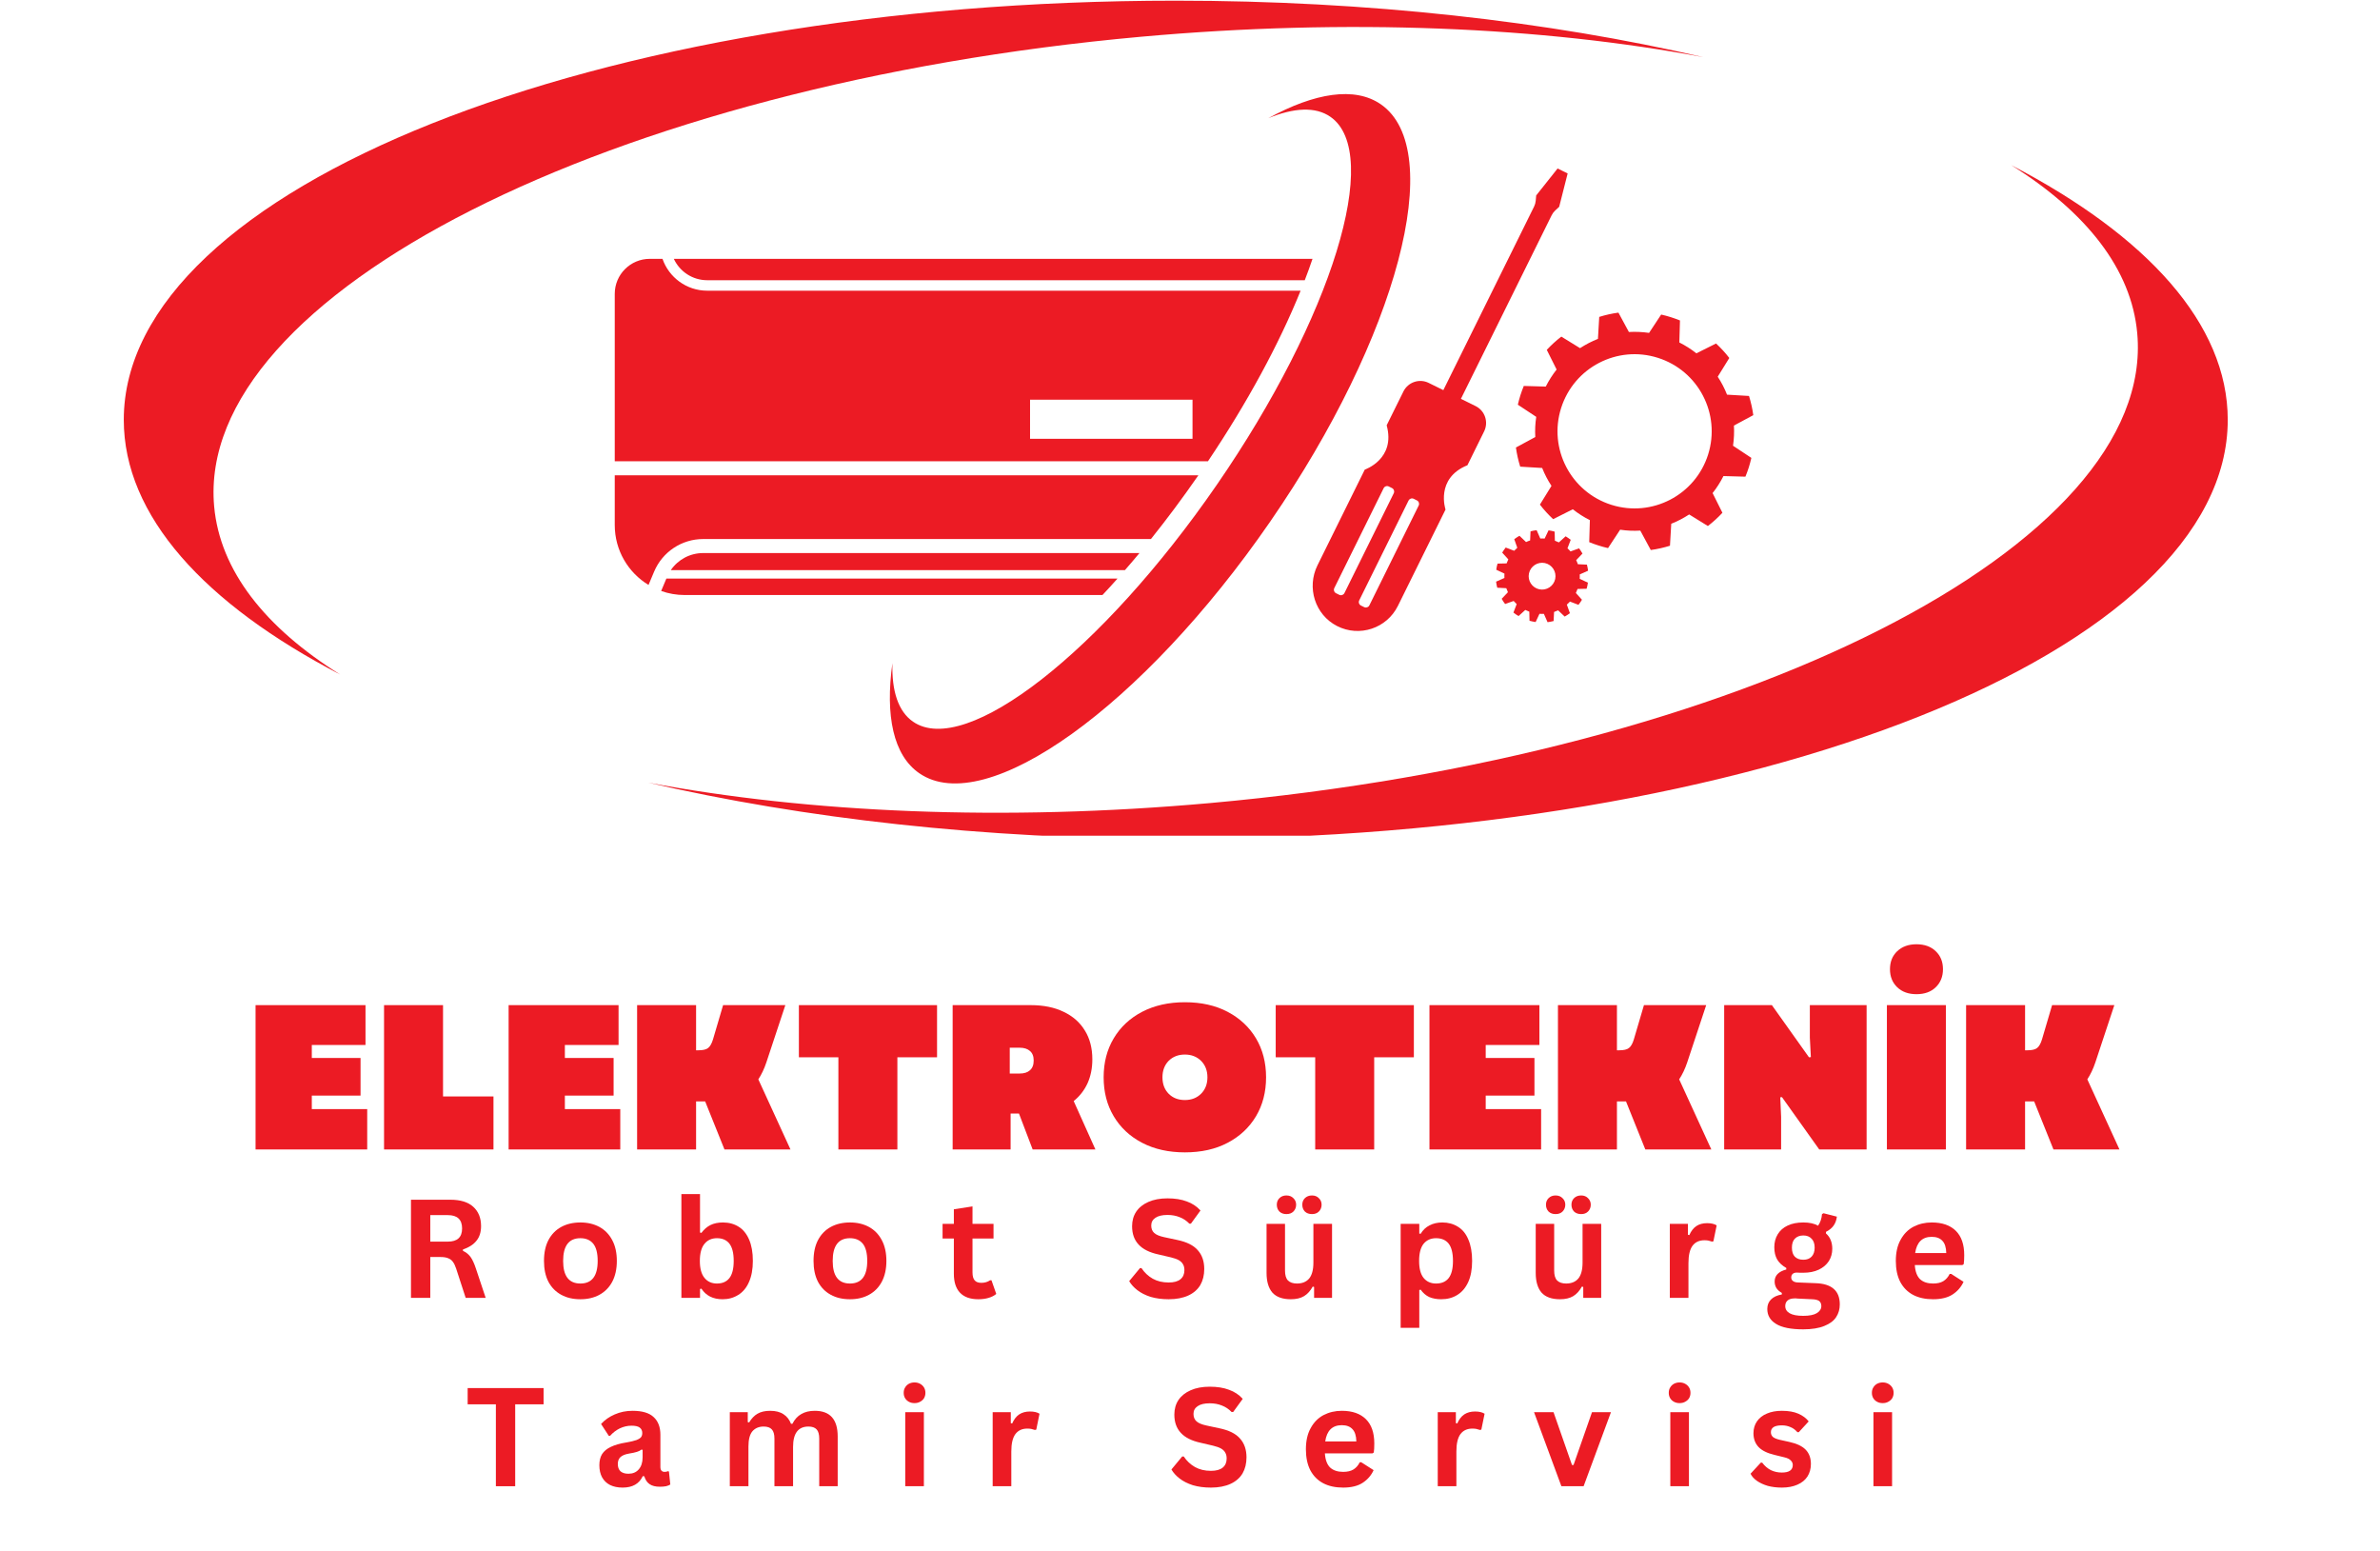<svg xmlns="http://www.w3.org/2000/svg" xmlns:xlink="http://www.w3.org/1999/xlink" width="290" zoomAndPan="magnify" viewBox="0 0 217.5 141.75" height="189" preserveAspectRatio="xMidYMid meet" version="1.0"><defs><g/><clipPath id="6f2624909f"><path d="M 11.312 0.039 L 156 0.039 L 156 62 L 11.312 62 Z M 11.312 0.039 " clip-rule="nonzero"/></clipPath><clipPath id="b5ff97b7c5"><path d="M 59 15 L 203.621 15 L 203.621 76.363 L 59 76.363 Z M 59 15 " clip-rule="nonzero"/></clipPath><clipPath id="9e28b13c53"><path d="M 138 28 L 160.184 28 L 160.184 51 L 138 51 Z M 138 28 " clip-rule="nonzero"/></clipPath><clipPath id="45798b2aad"><path d="M 56.172 23 L 120 23 L 120 55 L 56.172 55 Z M 56.172 23 " clip-rule="nonzero"/></clipPath></defs><g clip-path="url(#6f2624909f)"><path fill="#ec1b24" d="M 19.57 46.266 C 17.836 26.934 55.766 7.73 104.301 3.355 C 123.223 1.656 140.961 2.457 155.664 5.223 C 141.492 1.945 125.02 0.062 107.449 0.062 C 54.367 0.062 11.312 17.215 11.312 38.363 C 11.312 47.121 18.691 55.191 31.094 61.637 C 24.242 57.355 20.102 52.148 19.57 46.266 Z M 19.57 46.266 " fill-opacity="1" fill-rule="nonzero"/></g><g clip-path="url(#b5ff97b7c5)"><path fill="#ec1b24" d="M 183.801 15.09 C 190.652 19.379 194.793 24.586 195.316 30.461 C 197.059 49.801 159.129 69.016 110.594 73.379 C 91.672 75.078 73.934 74.27 59.23 71.512 C 73.383 74.789 89.898 76.672 107.449 76.672 C 160.531 76.672 203.586 59.52 203.586 38.363 C 203.586 29.609 196.203 21.543 183.801 15.09 Z M 183.801 15.09 " fill-opacity="1" fill-rule="nonzero"/></g><path fill="#ec1b24" d="M 139.727 52.398 C 139.867 51.734 140.516 51.312 141.18 51.449 C 141.84 51.59 142.266 52.238 142.125 52.902 C 141.984 53.562 141.336 53.988 140.672 53.848 C 140.012 53.707 139.586 53.059 139.727 52.398 Z M 139.777 56.723 C 139.867 56.746 139.961 56.77 140.055 56.789 C 140.148 56.809 140.242 56.824 140.336 56.84 L 140.688 56.086 C 140.824 56.098 140.957 56.098 141.09 56.09 L 141.426 56.852 C 141.613 56.828 141.801 56.793 141.98 56.746 L 142.02 55.918 C 142.148 55.875 142.27 55.824 142.391 55.77 L 142.992 56.34 C 143.16 56.246 143.316 56.145 143.469 56.031 L 143.188 55.246 C 143.289 55.16 143.383 55.066 143.473 54.969 L 144.25 55.266 C 144.367 55.121 144.473 54.965 144.57 54.801 L 144.012 54.184 C 144.07 54.066 144.121 53.945 144.168 53.816 L 144.996 53.797 C 145.023 53.707 145.047 53.613 145.066 53.52 C 145.086 53.426 145.102 53.332 145.113 53.242 L 144.363 52.887 C 144.371 52.75 144.375 52.617 144.367 52.488 L 145.129 52.148 C 145.105 51.961 145.07 51.773 145.023 51.594 L 144.195 51.555 C 144.152 51.426 144.102 51.305 144.043 51.184 L 144.617 50.582 C 144.523 50.414 144.418 50.258 144.305 50.105 L 143.523 50.387 C 143.438 50.285 143.344 50.191 143.246 50.102 L 143.543 49.324 C 143.395 49.211 143.238 49.102 143.078 49.004 L 142.461 49.562 C 142.344 49.504 142.223 49.453 142.094 49.406 L 142.074 48.578 C 141.98 48.551 141.891 48.527 141.797 48.508 C 141.703 48.488 141.609 48.473 141.516 48.461 L 141.16 49.211 C 141.027 49.203 140.895 49.199 140.762 49.207 L 140.426 48.445 C 140.238 48.469 140.051 48.504 139.871 48.551 L 139.832 49.383 C 139.703 49.422 139.582 49.473 139.461 49.531 L 138.859 48.957 C 138.691 49.051 138.535 49.156 138.383 49.27 L 138.66 50.051 C 138.562 50.137 138.465 50.23 138.375 50.328 L 137.602 50.031 C 137.484 50.18 137.379 50.332 137.281 50.496 L 137.84 51.113 C 137.781 51.23 137.73 51.352 137.684 51.48 L 136.855 51.5 C 136.828 51.594 136.805 51.684 136.785 51.777 C 136.766 51.871 136.75 51.965 136.738 52.059 L 137.488 52.414 C 137.477 52.547 137.477 52.68 137.484 52.812 L 136.723 53.148 C 136.746 53.336 136.781 53.523 136.828 53.703 L 137.656 53.746 C 137.699 53.871 137.75 53.996 137.805 54.113 L 137.234 54.715 C 137.328 54.883 137.43 55.043 137.547 55.191 L 138.328 54.914 C 138.414 55.012 138.508 55.109 138.605 55.199 L 138.309 55.973 C 138.453 56.09 138.609 56.195 138.773 56.293 L 139.391 55.734 C 139.508 55.793 139.629 55.844 139.758 55.891 L 139.777 56.723 " fill-opacity="1" fill-rule="nonzero"/><g clip-path="url(#9e28b13c53)"><path fill="#ec1b24" d="M 142.664 37.289 C 143.836 33.578 147.793 31.52 151.504 32.695 C 155.215 33.867 157.27 37.824 156.098 41.535 C 154.926 45.242 150.969 47.301 147.258 46.129 C 143.547 44.957 141.492 40.996 142.664 37.289 Z M 145.234 49.539 C 145.512 49.652 145.793 49.754 146.082 49.844 C 146.371 49.938 146.66 50.016 146.953 50.082 L 148.059 48.402 C 148.68 48.496 149.297 48.52 149.902 48.484 L 150.859 50.258 C 151.457 50.176 152.043 50.043 152.613 49.867 L 152.73 47.859 C 153.305 47.633 153.852 47.344 154.367 47.008 L 156.078 48.066 C 156.551 47.699 156.996 47.297 157.406 46.855 L 156.508 45.055 C 156.887 44.578 157.219 44.059 157.5 43.5 L 159.508 43.555 C 159.621 43.281 159.723 43 159.816 42.711 C 159.906 42.422 159.984 42.129 160.051 41.84 L 158.375 40.73 C 158.465 40.113 158.492 39.496 158.457 38.887 L 160.227 37.934 C 160.145 37.336 160.012 36.75 159.836 36.18 L 157.828 36.062 C 157.602 35.488 157.316 34.938 156.977 34.422 L 158.035 32.711 C 157.672 32.238 157.266 31.797 156.824 31.387 L 155.027 32.285 C 154.547 31.906 154.027 31.574 153.469 31.293 L 153.527 29.281 C 153.25 29.172 152.969 29.066 152.68 28.977 C 152.391 28.887 152.102 28.809 151.809 28.742 L 150.703 30.418 C 150.082 30.328 149.465 30.301 148.859 30.336 L 147.902 28.566 C 147.305 28.648 146.719 28.777 146.148 28.957 L 146.031 30.965 C 145.457 31.191 144.91 31.477 144.395 31.812 L 142.684 30.758 C 142.211 31.121 141.766 31.527 141.355 31.969 L 142.254 33.766 C 141.879 34.242 141.543 34.766 141.262 35.324 L 139.254 35.266 C 139.141 35.543 139.039 35.824 138.945 36.113 C 138.855 36.402 138.777 36.691 138.711 36.98 L 140.391 38.09 C 140.297 38.707 140.27 39.324 140.305 39.934 L 138.535 40.891 C 138.617 41.484 138.75 42.07 138.926 42.641 L 140.934 42.762 C 141.16 43.332 141.445 43.883 141.785 44.398 L 140.727 46.109 C 141.09 46.582 141.496 47.027 141.938 47.438 L 143.734 46.535 C 144.215 46.914 144.734 47.25 145.293 47.527 L 145.234 49.539 " fill-opacity="1" fill-rule="nonzero"/></g><path fill="#ec1b24" d="M 125.141 55.316 C 125.055 55.492 124.844 55.562 124.668 55.477 L 124.375 55.332 C 124.199 55.246 124.129 55.035 124.215 54.859 L 128.723 45.738 C 128.809 45.566 129.02 45.492 129.195 45.578 L 129.488 45.727 C 129.664 45.812 129.734 46.023 129.648 46.195 Z M 122.863 54.191 C 122.777 54.367 122.566 54.438 122.391 54.352 L 122.098 54.207 C 121.922 54.121 121.852 53.91 121.938 53.734 L 126.445 44.613 C 126.531 44.438 126.742 44.367 126.918 44.453 L 127.211 44.598 C 127.387 44.688 127.457 44.898 127.371 45.07 Z M 135.629 39.418 C 136.051 38.562 135.703 37.527 134.848 37.105 L 133.508 36.445 L 141.805 19.66 C 141.887 19.496 141.996 19.352 142.129 19.23 L 142.488 18.898 L 143.262 15.848 L 142.801 15.621 L 142.344 15.395 L 140.387 17.859 L 140.344 18.348 C 140.328 18.527 140.277 18.703 140.199 18.867 L 131.902 35.648 L 130.562 34.988 C 129.711 34.566 128.676 34.918 128.254 35.77 L 126.723 38.863 C 127.57 41.949 124.723 42.91 124.723 42.91 L 120.398 51.66 C 119.395 53.691 120.176 56.176 122.188 57.203 C 124.234 58.25 126.734 57.418 127.75 55.363 L 132.102 46.559 C 132.102 46.559 131.137 43.711 134.102 42.512 L 135.629 39.418 " fill-opacity="1" fill-rule="nonzero"/><g clip-path="url(#45798b2aad)"><path fill="#ec1b24" d="M 60.422 54 C 61.098 54.242 61.82 54.371 62.578 54.371 L 100.75 54.371 C 101.207 53.887 101.664 53.387 102.125 52.867 L 60.898 52.867 Z M 61.301 52.098 L 102.801 52.098 C 103.242 51.594 103.688 51.07 104.133 50.535 L 64.266 50.535 C 63.059 50.535 61.961 51.129 61.301 52.098 Z M 64.629 25.605 L 119.238 25.605 C 119.492 24.945 119.73 24.293 119.945 23.652 L 61.578 23.652 C 62.113 24.805 63.277 25.605 64.629 25.605 Z M 56.18 47.973 C 56.18 50.293 57.414 52.328 59.266 53.449 L 59.777 52.234 C 60.539 50.426 62.301 49.254 64.266 49.254 L 105.18 49.254 C 106.617 47.461 108.07 45.516 109.516 43.43 L 56.18 43.43 Z M 108.98 40.094 L 94.133 40.094 L 94.133 36.523 L 108.98 36.523 Z M 64.629 26.562 C 62.738 26.562 61.129 25.344 60.543 23.652 L 59.379 23.652 C 57.613 23.652 56.18 25.086 56.18 26.852 L 56.18 42.148 L 110.391 42.148 C 113.969 36.82 116.887 31.445 118.859 26.562 L 64.629 26.562 " fill-opacity="1" fill-rule="nonzero"/></g><path fill="#ec1b24" d="M 115.902 10.801 C 118.258 9.832 120.219 9.73 121.574 10.668 C 126.375 13.977 121.73 29.039 111.199 44.301 C 100.672 59.566 88.242 69.258 83.441 65.945 C 82.086 65.012 81.484 63.141 81.555 60.594 C 80.887 65.402 81.637 69.02 84.012 70.656 C 90.078 74.84 104.434 64.547 116.078 47.664 C 127.723 30.785 132.246 13.711 126.184 9.527 C 123.809 7.891 120.16 8.473 115.902 10.801 " fill-opacity="1" fill-rule="nonzero"/><g fill="#ec1b24" fill-opacity="1"><g transform="translate(22.433, 105.032)"><g><path d="M 0.922 0 L 0.922 -13.188 L 10.969 -13.188 L 10.969 -9.547 L 6.062 -9.547 L 6.062 -8.359 L 10.516 -8.359 L 10.516 -4.922 L 6.062 -4.922 L 6.062 -3.688 L 11.125 -3.688 L 11.125 0 Z M 0.922 0 "/></g></g></g><g fill="#ec1b24" fill-opacity="1"><g transform="translate(34.175, 105.032)"><g><path d="M 0.922 0 L 0.922 -13.188 L 6.312 -13.188 L 6.312 -4.844 L 10.922 -4.844 L 10.922 0 Z M 0.922 0 "/></g></g></g><g fill="#ec1b24" fill-opacity="1"><g transform="translate(45.559, 105.032)"><g><path d="M 0.922 0 L 0.922 -13.188 L 10.969 -13.188 L 10.969 -9.547 L 6.062 -9.547 L 6.062 -8.359 L 10.516 -8.359 L 10.516 -4.922 L 6.062 -4.922 L 6.062 -3.688 L 11.125 -3.688 L 11.125 0 Z M 0.922 0 "/></g></g></g><g fill="#ec1b24" fill-opacity="1"><g transform="translate(57.301, 105.032)"><g><path d="M 0.922 0 L 0.922 -13.188 L 6.312 -13.188 L 6.312 -9.062 L 6.531 -9.062 C 6.938 -9.062 7.227 -9.129 7.406 -9.266 C 7.594 -9.41 7.742 -9.676 7.859 -10.062 L 8.781 -13.188 L 14.469 -13.188 L 12.734 -7.953 C 12.535 -7.359 12.289 -6.844 12 -6.406 L 14.938 0 L 8.906 0 L 7.141 -4.391 L 6.312 -4.391 L 6.312 0 Z M 0.922 0 "/></g></g></g><g fill="#ec1b24" fill-opacity="1"><g transform="translate(72.492, 105.032)"><g><path d="M 4.125 0 L 4.125 -8.422 L 0.516 -8.422 L 0.516 -13.188 L 13.141 -13.188 L 13.141 -8.422 L 9.516 -8.422 L 9.516 0 Z M 4.125 0 "/></g></g></g><g fill="#ec1b24" fill-opacity="1"><g transform="translate(86.137, 105.032)"><g><path d="M 0.922 0 L 0.922 -13.188 L 8.062 -13.188 C 9.227 -13.188 10.227 -12.984 11.062 -12.578 C 11.906 -12.18 12.551 -11.613 13 -10.875 C 13.457 -10.145 13.688 -9.266 13.688 -8.234 C 13.688 -7.422 13.539 -6.691 13.25 -6.047 C 12.957 -5.41 12.535 -4.867 11.984 -4.422 L 13.969 0 L 8.234 0 L 6.984 -3.281 L 6.219 -3.281 L 6.219 0 Z M 6.141 -6.938 L 7.047 -6.938 C 7.453 -6.938 7.766 -7.035 7.984 -7.234 C 8.211 -7.43 8.328 -7.727 8.328 -8.125 C 8.328 -8.52 8.211 -8.812 7.984 -9 C 7.766 -9.195 7.453 -9.297 7.047 -9.297 L 6.141 -9.297 Z M 6.141 -6.938 "/></g></g></g><g fill="#ec1b24" fill-opacity="1"><g transform="translate(100.499, 105.032)"><g><path d="M 7.781 0.266 C 6.301 0.266 5 -0.023 3.875 -0.609 C 2.758 -1.191 1.895 -2 1.281 -3.031 C 0.664 -4.062 0.359 -5.25 0.359 -6.594 C 0.359 -7.938 0.664 -9.125 1.281 -10.156 C 1.895 -11.188 2.758 -11.992 3.875 -12.578 C 5 -13.16 6.301 -13.453 7.781 -13.453 C 9.281 -13.453 10.582 -13.16 11.688 -12.578 C 12.801 -11.992 13.664 -11.188 14.281 -10.156 C 14.895 -9.125 15.203 -7.938 15.203 -6.594 C 15.203 -5.25 14.895 -4.062 14.281 -3.031 C 13.664 -2 12.801 -1.191 11.688 -0.609 C 10.582 -0.023 9.281 0.266 7.781 0.266 Z M 5.734 -6.594 C 5.734 -5.977 5.922 -5.477 6.297 -5.094 C 6.68 -4.707 7.176 -4.516 7.781 -4.516 C 8.383 -4.516 8.879 -4.707 9.266 -5.094 C 9.648 -5.477 9.844 -5.977 9.844 -6.594 C 9.844 -7.207 9.648 -7.707 9.266 -8.094 C 8.879 -8.477 8.383 -8.672 7.781 -8.672 C 7.176 -8.672 6.68 -8.477 6.297 -8.094 C 5.922 -7.707 5.734 -7.207 5.734 -6.594 Z M 5.734 -6.594 "/></g></g></g><g fill="#ec1b24" fill-opacity="1"><g transform="translate(116.067, 105.032)"><g><path d="M 4.125 0 L 4.125 -8.422 L 0.516 -8.422 L 0.516 -13.188 L 13.141 -13.188 L 13.141 -8.422 L 9.516 -8.422 L 9.516 0 Z M 4.125 0 "/></g></g></g><g fill="#ec1b24" fill-opacity="1"><g transform="translate(129.712, 105.032)"><g><path d="M 0.922 0 L 0.922 -13.188 L 10.969 -13.188 L 10.969 -9.547 L 6.062 -9.547 L 6.062 -8.359 L 10.516 -8.359 L 10.516 -4.922 L 6.062 -4.922 L 6.062 -3.688 L 11.125 -3.688 L 11.125 0 Z M 0.922 0 "/></g></g></g><g fill="#ec1b24" fill-opacity="1"><g transform="translate(141.454, 105.032)"><g><path d="M 0.922 0 L 0.922 -13.188 L 6.312 -13.188 L 6.312 -9.062 L 6.531 -9.062 C 6.938 -9.062 7.227 -9.129 7.406 -9.266 C 7.594 -9.41 7.742 -9.676 7.859 -10.062 L 8.781 -13.188 L 14.469 -13.188 L 12.734 -7.953 C 12.535 -7.359 12.289 -6.844 12 -6.406 L 14.938 0 L 8.906 0 L 7.141 -4.391 L 6.312 -4.391 L 6.312 0 Z M 0.922 0 "/></g></g></g><g fill="#ec1b24" fill-opacity="1"><g transform="translate(156.645, 105.032)"><g><path d="M 0.922 0 L 0.922 -13.188 L 5.281 -13.188 L 8.672 -8.422 L 8.844 -8.438 L 8.75 -10.219 L 8.75 -13.188 L 13.938 -13.188 L 13.938 0 L 9.609 0 L 6.203 -4.781 L 6.047 -4.766 L 6.125 -2.984 L 6.125 0 Z M 0.922 0 "/></g></g></g><g fill="#ec1b24" fill-opacity="1"><g transform="translate(171.515, 105.032)"><g><path d="M 0.922 0 L 0.922 -13.188 L 6.312 -13.188 L 6.312 0 Z M 1.203 -16.469 C 1.203 -17.145 1.422 -17.691 1.859 -18.109 C 2.305 -18.535 2.895 -18.75 3.625 -18.75 C 4.363 -18.75 4.953 -18.535 5.391 -18.109 C 5.828 -17.691 6.047 -17.145 6.047 -16.469 C 6.047 -15.801 5.828 -15.254 5.391 -14.828 C 4.953 -14.398 4.363 -14.188 3.625 -14.188 C 2.895 -14.188 2.305 -14.398 1.859 -14.828 C 1.422 -15.254 1.203 -15.801 1.203 -16.469 Z M 1.203 -16.469 "/></g></g></g><g fill="#ec1b24" fill-opacity="1"><g transform="translate(178.753, 105.032)"><g><path d="M 0.922 0 L 0.922 -13.188 L 6.312 -13.188 L 6.312 -9.062 L 6.531 -9.062 C 6.938 -9.062 7.227 -9.129 7.406 -9.266 C 7.594 -9.41 7.742 -9.676 7.859 -10.062 L 8.781 -13.188 L 14.469 -13.188 L 12.734 -7.953 C 12.535 -7.359 12.289 -6.844 12 -6.406 L 14.938 0 L 8.906 0 L 7.141 -4.391 L 6.312 -4.391 L 6.312 0 Z M 0.922 0 "/></g></g></g><g fill="#ec1b24" fill-opacity="1"><g transform="translate(36.385, 118.594)"><g><path d="M 1.172 0 L 1.172 -8.969 L 4.766 -8.969 C 5.691 -8.969 6.391 -8.754 6.859 -8.328 C 7.336 -7.898 7.578 -7.312 7.578 -6.562 C 7.578 -6.008 7.438 -5.562 7.156 -5.219 C 6.883 -4.875 6.473 -4.609 5.922 -4.422 L 5.922 -4.297 C 6.203 -4.172 6.43 -3.988 6.609 -3.75 C 6.785 -3.508 6.953 -3.148 7.109 -2.672 L 8 0 L 6.172 0 L 5.297 -2.688 C 5.211 -2.945 5.113 -3.148 5 -3.297 C 4.883 -3.453 4.738 -3.562 4.562 -3.625 C 4.395 -3.695 4.172 -3.734 3.891 -3.734 L 2.938 -3.734 L 2.938 0 Z M 4.547 -5.141 C 5.41 -5.141 5.844 -5.539 5.844 -6.344 C 5.844 -7.156 5.41 -7.562 4.547 -7.562 L 2.938 -7.562 L 2.938 -5.141 Z M 4.547 -5.141 "/></g></g></g><g fill="#ec1b24" fill-opacity="1"><g transform="translate(49.104, 118.594)"><g><path d="M 3.938 0.125 C 3.27 0.125 2.688 -0.008 2.188 -0.281 C 1.688 -0.551 1.297 -0.945 1.016 -1.469 C 0.742 -2 0.609 -2.633 0.609 -3.375 C 0.609 -4.125 0.742 -4.758 1.016 -5.281 C 1.297 -5.812 1.688 -6.211 2.188 -6.484 C 2.688 -6.754 3.27 -6.891 3.938 -6.891 C 4.594 -6.891 5.172 -6.754 5.672 -6.484 C 6.172 -6.211 6.562 -5.812 6.844 -5.281 C 7.125 -4.758 7.266 -4.125 7.266 -3.375 C 7.266 -2.633 7.125 -2 6.844 -1.469 C 6.562 -0.945 6.172 -0.551 5.672 -0.281 C 5.172 -0.008 4.594 0.125 3.938 0.125 Z M 3.938 -1.312 C 4.988 -1.312 5.516 -2 5.516 -3.375 C 5.516 -4.094 5.379 -4.617 5.109 -4.953 C 4.836 -5.285 4.445 -5.453 3.938 -5.453 C 2.883 -5.453 2.359 -4.758 2.359 -3.375 C 2.359 -2 2.883 -1.312 3.938 -1.312 Z M 3.938 -1.312 "/></g></g></g><g fill="#ec1b24" fill-opacity="1"><g transform="translate(61.301, 118.594)"><g><path d="M 4.734 0.125 C 3.867 0.125 3.223 -0.195 2.797 -0.844 L 2.672 -0.812 L 2.672 0 L 0.969 0 L 0.969 -9.484 L 2.672 -9.484 L 2.672 -5.969 L 2.797 -5.938 C 3.035 -6.258 3.312 -6.5 3.625 -6.656 C 3.945 -6.812 4.328 -6.891 4.766 -6.891 C 5.316 -6.891 5.797 -6.758 6.203 -6.5 C 6.609 -6.25 6.926 -5.859 7.156 -5.328 C 7.383 -4.805 7.5 -4.156 7.5 -3.375 C 7.5 -2.613 7.379 -1.969 7.141 -1.438 C 6.91 -0.914 6.582 -0.523 6.156 -0.266 C 5.738 -0.004 5.266 0.125 4.734 0.125 Z M 4.219 -1.312 C 4.719 -1.312 5.098 -1.477 5.359 -1.812 C 5.617 -2.145 5.75 -2.664 5.75 -3.375 C 5.75 -4.094 5.617 -4.617 5.359 -4.953 C 5.098 -5.285 4.719 -5.453 4.219 -5.453 C 3.738 -5.453 3.359 -5.281 3.078 -4.938 C 2.797 -4.594 2.656 -4.07 2.656 -3.375 C 2.656 -2.688 2.797 -2.172 3.078 -1.828 C 3.359 -1.484 3.738 -1.312 4.219 -1.312 Z M 4.219 -1.312 "/></g></g></g><g fill="#ec1b24" fill-opacity="1"><g transform="translate(73.738, 118.594)"><g><path d="M 3.938 0.125 C 3.27 0.125 2.688 -0.008 2.188 -0.281 C 1.688 -0.551 1.297 -0.945 1.016 -1.469 C 0.742 -2 0.609 -2.633 0.609 -3.375 C 0.609 -4.125 0.742 -4.758 1.016 -5.281 C 1.297 -5.812 1.688 -6.211 2.188 -6.484 C 2.688 -6.754 3.27 -6.891 3.938 -6.891 C 4.594 -6.891 5.172 -6.754 5.672 -6.484 C 6.172 -6.211 6.562 -5.812 6.844 -5.281 C 7.125 -4.758 7.266 -4.125 7.266 -3.375 C 7.266 -2.633 7.125 -2 6.844 -1.469 C 6.562 -0.945 6.172 -0.551 5.672 -0.281 C 5.172 -0.008 4.594 0.125 3.938 0.125 Z M 3.938 -1.312 C 4.988 -1.312 5.516 -2 5.516 -3.375 C 5.516 -4.094 5.379 -4.617 5.109 -4.953 C 4.836 -5.285 4.445 -5.453 3.938 -5.453 C 2.883 -5.453 2.359 -4.758 2.359 -3.375 C 2.359 -2 2.883 -1.312 3.938 -1.312 Z M 3.938 -1.312 "/></g></g></g><g fill="#ec1b24" fill-opacity="1"><g transform="translate(85.936, 118.594)"><g><path d="M 4.672 -1.609 L 5.109 -0.359 C 4.922 -0.203 4.688 -0.082 4.406 0 C 4.133 0.082 3.82 0.125 3.469 0.125 C 2.738 0.125 2.18 -0.07 1.797 -0.469 C 1.422 -0.863 1.234 -1.441 1.234 -2.203 L 1.234 -5.422 L 0.203 -5.422 L 0.203 -6.766 L 1.234 -6.766 L 1.234 -8.094 L 2.938 -8.359 L 2.938 -6.766 L 4.859 -6.766 L 4.859 -5.422 L 2.938 -5.422 L 2.938 -2.328 C 2.938 -1.992 3.004 -1.75 3.141 -1.594 C 3.273 -1.445 3.477 -1.375 3.75 -1.375 C 4.051 -1.375 4.316 -1.453 4.547 -1.609 Z M 4.672 -1.609 "/></g></g></g><g fill="#ec1b24" fill-opacity="1"><g transform="translate(95.53, 118.594)"><g/></g></g><g fill="#ec1b24" fill-opacity="1"><g transform="translate(102.833, 118.594)"><g><path d="M 3.969 0.125 C 3.352 0.125 2.801 0.051 2.312 -0.094 C 1.832 -0.25 1.43 -0.453 1.109 -0.703 C 0.785 -0.953 0.535 -1.227 0.359 -1.531 L 1.344 -2.719 L 1.484 -2.719 C 1.754 -2.312 2.098 -1.988 2.516 -1.75 C 2.93 -1.52 3.414 -1.406 3.969 -1.406 C 4.445 -1.406 4.805 -1.504 5.047 -1.703 C 5.285 -1.898 5.406 -2.176 5.406 -2.531 C 5.406 -2.75 5.363 -2.926 5.281 -3.062 C 5.207 -3.207 5.082 -3.332 4.906 -3.438 C 4.727 -3.539 4.484 -3.629 4.172 -3.703 L 3.031 -3.969 C 2.219 -4.145 1.613 -4.445 1.219 -4.875 C 0.82 -5.301 0.625 -5.859 0.625 -6.547 C 0.625 -7.055 0.75 -7.5 1 -7.875 C 1.258 -8.258 1.629 -8.555 2.109 -8.766 C 2.598 -8.984 3.18 -9.094 3.859 -9.094 C 4.547 -9.094 5.133 -9 5.625 -8.812 C 6.125 -8.633 6.539 -8.359 6.875 -7.984 L 6 -6.781 L 5.859 -6.781 C 5.598 -7.051 5.301 -7.25 4.969 -7.375 C 4.645 -7.508 4.273 -7.578 3.859 -7.578 C 3.367 -7.578 3 -7.488 2.75 -7.312 C 2.5 -7.145 2.375 -6.91 2.375 -6.609 C 2.375 -6.328 2.461 -6.102 2.641 -5.938 C 2.816 -5.77 3.125 -5.641 3.562 -5.547 L 4.734 -5.297 C 5.609 -5.117 6.238 -4.805 6.625 -4.359 C 7.02 -3.922 7.219 -3.348 7.219 -2.641 C 7.219 -2.078 7.098 -1.586 6.859 -1.172 C 6.617 -0.766 6.254 -0.445 5.766 -0.219 C 5.273 0.008 4.676 0.125 3.969 0.125 Z M 3.969 0.125 "/></g></g></g><g fill="#ec1b24" fill-opacity="1"><g transform="translate(114.871, 118.594)"><g><path d="M 3.094 0.125 C 2.332 0.125 1.77 -0.078 1.406 -0.484 C 1.051 -0.898 0.875 -1.5 0.875 -2.281 L 0.875 -6.766 L 2.562 -6.766 L 2.562 -2.5 C 2.562 -2.082 2.648 -1.781 2.828 -1.594 C 3.016 -1.406 3.289 -1.312 3.656 -1.312 C 4.133 -1.312 4.504 -1.461 4.766 -1.766 C 5.023 -2.078 5.156 -2.562 5.156 -3.219 L 5.156 -6.766 L 6.859 -6.766 L 6.859 0 L 5.219 0 L 5.219 -1 L 5.094 -1.031 C 4.875 -0.633 4.609 -0.344 4.297 -0.156 C 3.984 0.031 3.582 0.125 3.094 0.125 Z M 2.688 -7.656 C 2.426 -7.656 2.211 -7.734 2.047 -7.891 C 1.891 -8.055 1.812 -8.266 1.812 -8.516 C 1.812 -8.754 1.891 -8.953 2.047 -9.109 C 2.211 -9.273 2.426 -9.359 2.688 -9.359 C 2.957 -9.359 3.172 -9.273 3.328 -9.109 C 3.492 -8.953 3.578 -8.754 3.578 -8.516 C 3.578 -8.266 3.492 -8.055 3.328 -7.891 C 3.172 -7.734 2.957 -7.656 2.688 -7.656 Z M 5.031 -7.656 C 4.758 -7.656 4.539 -7.734 4.375 -7.891 C 4.219 -8.055 4.141 -8.266 4.141 -8.516 C 4.141 -8.754 4.219 -8.953 4.375 -9.109 C 4.539 -9.273 4.758 -9.359 5.031 -9.359 C 5.289 -9.359 5.5 -9.273 5.656 -9.109 C 5.82 -8.953 5.906 -8.754 5.906 -8.516 C 5.906 -8.266 5.82 -8.055 5.656 -7.891 C 5.5 -7.734 5.289 -7.656 5.031 -7.656 Z M 5.031 -7.656 "/></g></g></g><g fill="#ec1b24" fill-opacity="1"><g transform="translate(127.032, 118.594)"><g><path d="M 0.969 2.734 L 0.969 -6.766 L 2.672 -6.766 L 2.672 -5.875 L 2.797 -5.859 C 3.004 -6.203 3.273 -6.457 3.609 -6.625 C 3.941 -6.801 4.332 -6.891 4.781 -6.891 C 5.32 -6.891 5.797 -6.758 6.203 -6.5 C 6.617 -6.25 6.938 -5.859 7.156 -5.328 C 7.383 -4.805 7.5 -4.156 7.5 -3.375 C 7.5 -2.602 7.379 -1.957 7.141 -1.438 C 6.898 -0.914 6.566 -0.523 6.141 -0.266 C 5.723 -0.004 5.234 0.125 4.672 0.125 C 4.254 0.125 3.891 0.055 3.578 -0.078 C 3.273 -0.223 3.016 -0.445 2.797 -0.75 L 2.672 -0.719 L 2.672 2.734 Z M 4.203 -1.312 C 4.711 -1.312 5.098 -1.477 5.359 -1.812 C 5.617 -2.145 5.75 -2.664 5.75 -3.375 C 5.75 -4.094 5.617 -4.617 5.359 -4.953 C 5.098 -5.285 4.711 -5.453 4.203 -5.453 C 3.723 -5.453 3.344 -5.281 3.062 -4.938 C 2.789 -4.594 2.656 -4.07 2.656 -3.375 C 2.656 -2.688 2.789 -2.172 3.062 -1.828 C 3.344 -1.484 3.723 -1.312 4.203 -1.312 Z M 4.203 -1.312 "/></g></g></g><g fill="#ec1b24" fill-opacity="1"><g transform="translate(139.469, 118.594)"><g><path d="M 3.094 0.125 C 2.332 0.125 1.77 -0.078 1.406 -0.484 C 1.051 -0.898 0.875 -1.5 0.875 -2.281 L 0.875 -6.766 L 2.562 -6.766 L 2.562 -2.5 C 2.562 -2.082 2.648 -1.781 2.828 -1.594 C 3.016 -1.406 3.289 -1.312 3.656 -1.312 C 4.133 -1.312 4.504 -1.461 4.766 -1.766 C 5.023 -2.078 5.156 -2.562 5.156 -3.219 L 5.156 -6.766 L 6.859 -6.766 L 6.859 0 L 5.219 0 L 5.219 -1 L 5.094 -1.031 C 4.875 -0.633 4.609 -0.344 4.297 -0.156 C 3.984 0.031 3.582 0.125 3.094 0.125 Z M 2.688 -7.656 C 2.426 -7.656 2.211 -7.734 2.047 -7.891 C 1.891 -8.055 1.812 -8.266 1.812 -8.516 C 1.812 -8.754 1.891 -8.953 2.047 -9.109 C 2.211 -9.273 2.426 -9.359 2.688 -9.359 C 2.957 -9.359 3.172 -9.273 3.328 -9.109 C 3.492 -8.953 3.578 -8.754 3.578 -8.516 C 3.578 -8.266 3.492 -8.055 3.328 -7.891 C 3.172 -7.734 2.957 -7.656 2.688 -7.656 Z M 5.031 -7.656 C 4.758 -7.656 4.539 -7.734 4.375 -7.891 C 4.219 -8.055 4.141 -8.266 4.141 -8.516 C 4.141 -8.754 4.219 -8.953 4.375 -9.109 C 4.539 -9.273 4.758 -9.359 5.031 -9.359 C 5.289 -9.359 5.5 -9.273 5.656 -9.109 C 5.82 -8.953 5.906 -8.754 5.906 -8.516 C 5.906 -8.266 5.82 -8.055 5.656 -7.891 C 5.5 -7.734 5.289 -7.656 5.031 -7.656 Z M 5.031 -7.656 "/></g></g></g><g fill="#ec1b24" fill-opacity="1"><g transform="translate(151.63, 118.594)"><g><path d="M 0.969 0 L 0.969 -6.766 L 2.625 -6.766 L 2.625 -5.766 L 2.75 -5.734 C 2.914 -6.109 3.129 -6.383 3.391 -6.562 C 3.66 -6.738 3.988 -6.828 4.375 -6.828 C 4.75 -6.828 5.039 -6.758 5.25 -6.625 L 4.953 -5.172 L 4.828 -5.141 C 4.711 -5.18 4.602 -5.211 4.5 -5.234 C 4.406 -5.254 4.285 -5.266 4.141 -5.266 C 3.66 -5.266 3.297 -5.098 3.047 -4.766 C 2.797 -4.43 2.672 -3.898 2.672 -3.172 L 2.672 0 Z M 0.969 0 "/></g></g></g><g fill="#ec1b24" fill-opacity="1"><g transform="translate(161.273, 118.594)"><g><path d="M 3.516 2.875 C 2.391 2.875 1.562 2.707 1.031 2.375 C 0.5 2.051 0.234 1.598 0.234 1.016 C 0.234 0.66 0.348 0.367 0.578 0.141 C 0.805 -0.086 1.133 -0.238 1.562 -0.312 L 1.562 -0.453 C 1.332 -0.586 1.164 -0.738 1.062 -0.906 C 0.957 -1.082 0.906 -1.281 0.906 -1.5 C 0.906 -2.039 1.258 -2.406 1.969 -2.594 L 1.969 -2.734 C 1.602 -2.941 1.328 -3.195 1.141 -3.5 C 0.961 -3.812 0.875 -4.188 0.875 -4.625 C 0.875 -5.07 0.977 -5.469 1.188 -5.812 C 1.395 -6.156 1.695 -6.422 2.094 -6.609 C 2.488 -6.797 2.969 -6.891 3.531 -6.891 C 4.094 -6.891 4.539 -6.789 4.875 -6.594 C 5.082 -6.895 5.203 -7.25 5.234 -7.656 L 5.375 -7.734 L 6.594 -7.422 C 6.551 -7.098 6.453 -6.828 6.297 -6.609 C 6.148 -6.391 5.914 -6.195 5.594 -6.031 L 5.594 -5.891 C 5.977 -5.555 6.172 -5.086 6.172 -4.484 C 6.172 -4.066 6.066 -3.691 5.859 -3.359 C 5.648 -3.035 5.344 -2.773 4.938 -2.578 C 4.539 -2.391 4.07 -2.297 3.531 -2.297 L 3.266 -2.297 C 3.109 -2.305 2.992 -2.312 2.922 -2.312 C 2.766 -2.312 2.641 -2.27 2.547 -2.188 C 2.461 -2.102 2.422 -1.992 2.422 -1.859 C 2.422 -1.723 2.477 -1.613 2.594 -1.531 C 2.707 -1.445 2.879 -1.406 3.109 -1.406 L 4.625 -1.344 C 6.113 -1.301 6.859 -0.656 6.859 0.594 C 6.859 1.031 6.75 1.414 6.531 1.75 C 6.312 2.094 5.953 2.363 5.453 2.562 C 4.953 2.77 4.305 2.875 3.516 2.875 Z M 3.531 -3.484 C 3.852 -3.484 4.102 -3.578 4.281 -3.766 C 4.469 -3.961 4.562 -4.238 4.562 -4.594 C 4.562 -4.945 4.469 -5.219 4.281 -5.406 C 4.102 -5.602 3.852 -5.703 3.531 -5.703 C 3.195 -5.703 2.938 -5.602 2.75 -5.406 C 2.57 -5.219 2.484 -4.945 2.484 -4.594 C 2.484 -4.227 2.57 -3.953 2.75 -3.766 C 2.938 -3.578 3.195 -3.484 3.531 -3.484 Z M 3.516 1.641 C 4.086 1.641 4.504 1.555 4.766 1.391 C 5.035 1.223 5.172 1.008 5.172 0.75 C 5.172 0.539 5.102 0.383 4.969 0.281 C 4.832 0.188 4.617 0.133 4.328 0.125 L 2.984 0.062 C 2.941 0.062 2.898 0.055 2.859 0.047 C 2.816 0.047 2.781 0.047 2.75 0.047 C 2.457 0.047 2.238 0.109 2.094 0.234 C 1.945 0.359 1.875 0.531 1.875 0.75 C 1.875 1.031 2.008 1.25 2.281 1.406 C 2.551 1.562 2.961 1.641 3.516 1.641 Z M 3.516 1.641 "/></g></g></g><g fill="#ec1b24" fill-opacity="1"><g transform="translate(172.644, 118.594)"><g><path d="M 6.688 -3 L 2.344 -3 C 2.383 -2.406 2.547 -1.973 2.828 -1.703 C 3.117 -1.441 3.516 -1.312 4.016 -1.312 C 4.398 -1.312 4.711 -1.383 4.953 -1.531 C 5.191 -1.676 5.383 -1.895 5.531 -2.188 L 5.672 -2.188 L 6.797 -1.469 C 6.578 -0.988 6.242 -0.602 5.797 -0.312 C 5.348 -0.02 4.754 0.125 4.016 0.125 C 3.316 0.125 2.711 -0.004 2.203 -0.266 C 1.691 -0.535 1.297 -0.93 1.016 -1.453 C 0.742 -1.984 0.609 -2.625 0.609 -3.375 C 0.609 -4.145 0.754 -4.789 1.047 -5.312 C 1.336 -5.844 1.727 -6.238 2.219 -6.5 C 2.719 -6.758 3.273 -6.891 3.891 -6.891 C 4.848 -6.891 5.582 -6.633 6.094 -6.125 C 6.602 -5.625 6.859 -4.883 6.859 -3.906 C 6.859 -3.551 6.844 -3.273 6.812 -3.078 Z M 5.219 -4.094 C 5.207 -4.613 5.086 -4.988 4.859 -5.219 C 4.641 -5.457 4.316 -5.578 3.891 -5.578 C 3.023 -5.578 2.52 -5.082 2.375 -4.094 Z M 5.219 -4.094 "/></g></g></g><g fill="#ec1b24" fill-opacity="1"><g transform="translate(42.488, 135.804)"><g><path d="M 7.188 -8.969 L 7.188 -7.484 L 4.594 -7.484 L 4.594 0 L 2.828 0 L 2.828 -7.484 L 0.25 -7.484 L 0.25 -8.969 Z M 7.188 -8.969 "/></g></g></g><g fill="#ec1b24" fill-opacity="1"><g transform="translate(54.257, 135.804)"><g><path d="M 2.641 0.125 C 2.203 0.125 1.82 0.047 1.5 -0.109 C 1.188 -0.266 0.941 -0.5 0.766 -0.812 C 0.598 -1.125 0.516 -1.492 0.516 -1.922 C 0.516 -2.328 0.598 -2.664 0.766 -2.938 C 0.941 -3.207 1.207 -3.426 1.562 -3.594 C 1.926 -3.77 2.398 -3.906 2.984 -4 C 3.391 -4.07 3.695 -4.145 3.906 -4.219 C 4.113 -4.301 4.254 -4.391 4.328 -4.484 C 4.398 -4.578 4.438 -4.703 4.438 -4.859 C 4.438 -5.078 4.359 -5.242 4.203 -5.359 C 4.055 -5.473 3.805 -5.531 3.453 -5.531 C 3.078 -5.531 2.719 -5.445 2.375 -5.281 C 2.039 -5.113 1.75 -4.891 1.5 -4.609 L 1.375 -4.609 L 0.672 -5.688 C 1.016 -6.062 1.43 -6.352 1.922 -6.562 C 2.422 -6.781 2.961 -6.891 3.547 -6.891 C 4.441 -6.891 5.086 -6.695 5.484 -6.312 C 5.891 -5.938 6.094 -5.398 6.094 -4.703 L 6.094 -1.766 C 6.094 -1.461 6.223 -1.312 6.484 -1.312 C 6.586 -1.312 6.691 -1.332 6.797 -1.375 L 6.875 -1.344 L 7 -0.156 C 6.906 -0.094 6.773 -0.039 6.609 0 C 6.441 0.031 6.254 0.047 6.047 0.047 C 5.648 0.047 5.336 -0.031 5.109 -0.188 C 4.879 -0.344 4.719 -0.582 4.625 -0.906 L 4.484 -0.922 C 4.16 -0.223 3.547 0.125 2.641 0.125 Z M 3.172 -1.141 C 3.566 -1.141 3.879 -1.27 4.109 -1.531 C 4.348 -1.801 4.469 -2.172 4.469 -2.641 L 4.469 -3.328 L 4.359 -3.344 C 4.254 -3.258 4.117 -3.191 3.953 -3.141 C 3.785 -3.086 3.547 -3.035 3.234 -2.984 C 2.867 -2.922 2.602 -2.812 2.438 -2.656 C 2.281 -2.508 2.203 -2.301 2.203 -2.031 C 2.203 -1.738 2.285 -1.516 2.453 -1.359 C 2.629 -1.211 2.867 -1.141 3.172 -1.141 Z M 3.172 -1.141 "/></g></g></g><g fill="#ec1b24" fill-opacity="1"><g transform="translate(65.726, 135.804)"><g><path d="M 0.969 0 L 0.969 -6.766 L 2.609 -6.766 L 2.609 -5.859 L 2.734 -5.828 C 2.953 -6.191 3.207 -6.457 3.5 -6.625 C 3.801 -6.801 4.188 -6.891 4.656 -6.891 C 5.164 -6.891 5.57 -6.785 5.875 -6.578 C 6.188 -6.379 6.414 -6.086 6.562 -5.703 L 6.688 -5.703 C 6.895 -6.109 7.164 -6.406 7.5 -6.594 C 7.832 -6.789 8.242 -6.891 8.734 -6.891 C 10.129 -6.891 10.828 -6.109 10.828 -4.547 L 10.828 0 L 9.141 0 L 9.141 -4.344 C 9.141 -4.738 9.062 -5.02 8.906 -5.188 C 8.75 -5.363 8.5 -5.453 8.156 -5.453 C 7.219 -5.453 6.75 -4.832 6.75 -3.594 L 6.75 0 L 5.047 0 L 5.047 -4.344 C 5.047 -4.738 4.969 -5.02 4.812 -5.188 C 4.656 -5.363 4.406 -5.453 4.062 -5.453 C 3.625 -5.453 3.281 -5.305 3.031 -5.016 C 2.789 -4.723 2.672 -4.258 2.672 -3.625 L 2.672 0 Z M 0.969 0 "/></g></g></g><g fill="#ec1b24" fill-opacity="1"><g transform="translate(81.758, 135.804)"><g><path d="M 0.969 0 L 0.969 -6.766 L 2.672 -6.766 L 2.672 0 Z M 1.812 -7.594 C 1.625 -7.594 1.453 -7.633 1.297 -7.719 C 1.148 -7.801 1.035 -7.91 0.953 -8.047 C 0.867 -8.191 0.828 -8.352 0.828 -8.531 C 0.828 -8.719 0.867 -8.879 0.953 -9.016 C 1.035 -9.16 1.148 -9.273 1.297 -9.359 C 1.453 -9.441 1.625 -9.484 1.812 -9.484 C 2.008 -9.484 2.18 -9.441 2.328 -9.359 C 2.484 -9.273 2.602 -9.16 2.688 -9.016 C 2.77 -8.879 2.812 -8.719 2.812 -8.531 C 2.812 -8.352 2.77 -8.191 2.688 -8.047 C 2.602 -7.91 2.484 -7.801 2.328 -7.719 C 2.18 -7.633 2.008 -7.594 1.812 -7.594 Z M 1.812 -7.594 "/></g></g></g><g fill="#ec1b24" fill-opacity="1"><g transform="translate(89.748, 135.804)"><g><path d="M 0.969 0 L 0.969 -6.766 L 2.625 -6.766 L 2.625 -5.766 L 2.75 -5.734 C 2.914 -6.109 3.129 -6.383 3.391 -6.562 C 3.66 -6.738 3.988 -6.828 4.375 -6.828 C 4.75 -6.828 5.039 -6.758 5.25 -6.625 L 4.953 -5.172 L 4.828 -5.141 C 4.711 -5.18 4.602 -5.211 4.5 -5.234 C 4.406 -5.254 4.285 -5.266 4.141 -5.266 C 3.66 -5.266 3.297 -5.098 3.047 -4.766 C 2.797 -4.43 2.672 -3.898 2.672 -3.172 L 2.672 0 Z M 0.969 0 "/></g></g></g><g fill="#ec1b24" fill-opacity="1"><g transform="translate(99.391, 135.804)"><g/></g></g><g fill="#ec1b24" fill-opacity="1"><g transform="translate(106.694, 135.804)"><g><path d="M 3.969 0.125 C 3.352 0.125 2.801 0.051 2.312 -0.094 C 1.832 -0.25 1.43 -0.453 1.109 -0.703 C 0.785 -0.953 0.535 -1.227 0.359 -1.531 L 1.344 -2.719 L 1.484 -2.719 C 1.754 -2.312 2.098 -1.988 2.516 -1.75 C 2.93 -1.52 3.414 -1.406 3.969 -1.406 C 4.445 -1.406 4.805 -1.504 5.047 -1.703 C 5.285 -1.898 5.406 -2.176 5.406 -2.531 C 5.406 -2.75 5.363 -2.926 5.281 -3.062 C 5.207 -3.207 5.082 -3.332 4.906 -3.438 C 4.727 -3.539 4.484 -3.629 4.172 -3.703 L 3.031 -3.969 C 2.219 -4.145 1.613 -4.445 1.219 -4.875 C 0.82 -5.301 0.625 -5.859 0.625 -6.547 C 0.625 -7.055 0.75 -7.5 1 -7.875 C 1.258 -8.258 1.629 -8.555 2.109 -8.766 C 2.598 -8.984 3.18 -9.094 3.859 -9.094 C 4.547 -9.094 5.133 -9 5.625 -8.812 C 6.125 -8.633 6.539 -8.359 6.875 -7.984 L 6 -6.781 L 5.859 -6.781 C 5.598 -7.051 5.301 -7.25 4.969 -7.375 C 4.645 -7.508 4.273 -7.578 3.859 -7.578 C 3.367 -7.578 3 -7.488 2.75 -7.312 C 2.5 -7.145 2.375 -6.91 2.375 -6.609 C 2.375 -6.328 2.461 -6.102 2.641 -5.938 C 2.816 -5.77 3.125 -5.641 3.562 -5.547 L 4.734 -5.297 C 5.609 -5.117 6.238 -4.805 6.625 -4.359 C 7.02 -3.922 7.219 -3.348 7.219 -2.641 C 7.219 -2.078 7.098 -1.586 6.859 -1.172 C 6.617 -0.766 6.254 -0.445 5.766 -0.219 C 5.273 0.008 4.676 0.125 3.969 0.125 Z M 3.969 0.125 "/></g></g></g><g fill="#ec1b24" fill-opacity="1"><g transform="translate(118.733, 135.804)"><g><path d="M 6.688 -3 L 2.344 -3 C 2.383 -2.406 2.547 -1.973 2.828 -1.703 C 3.117 -1.441 3.516 -1.312 4.016 -1.312 C 4.398 -1.312 4.711 -1.383 4.953 -1.531 C 5.191 -1.676 5.383 -1.895 5.531 -2.188 L 5.672 -2.188 L 6.797 -1.469 C 6.578 -0.988 6.242 -0.602 5.797 -0.312 C 5.348 -0.02 4.754 0.125 4.016 0.125 C 3.316 0.125 2.711 -0.004 2.203 -0.266 C 1.691 -0.535 1.297 -0.93 1.016 -1.453 C 0.742 -1.984 0.609 -2.625 0.609 -3.375 C 0.609 -4.145 0.754 -4.789 1.047 -5.312 C 1.336 -5.844 1.727 -6.238 2.219 -6.5 C 2.719 -6.758 3.273 -6.891 3.891 -6.891 C 4.848 -6.891 5.582 -6.633 6.094 -6.125 C 6.602 -5.625 6.859 -4.883 6.859 -3.906 C 6.859 -3.551 6.844 -3.273 6.812 -3.078 Z M 5.219 -4.094 C 5.207 -4.613 5.086 -4.988 4.859 -5.219 C 4.641 -5.457 4.316 -5.578 3.891 -5.578 C 3.023 -5.578 2.52 -5.082 2.375 -4.094 Z M 5.219 -4.094 "/></g></g></g><g fill="#ec1b24" fill-opacity="1"><g transform="translate(130.422, 135.804)"><g><path d="M 0.969 0 L 0.969 -6.766 L 2.625 -6.766 L 2.625 -5.766 L 2.75 -5.734 C 2.914 -6.109 3.129 -6.383 3.391 -6.562 C 3.66 -6.738 3.988 -6.828 4.375 -6.828 C 4.75 -6.828 5.039 -6.758 5.25 -6.625 L 4.953 -5.172 L 4.828 -5.141 C 4.711 -5.18 4.602 -5.211 4.5 -5.234 C 4.406 -5.254 4.285 -5.266 4.141 -5.266 C 3.66 -5.266 3.297 -5.098 3.047 -4.766 C 2.797 -4.43 2.672 -3.898 2.672 -3.172 L 2.672 0 Z M 0.969 0 "/></g></g></g><g fill="#ec1b24" fill-opacity="1"><g transform="translate(140.065, 135.804)"><g><path d="M 4.656 0 L 2.625 0 L 0.125 -6.766 L 1.906 -6.766 L 3.594 -1.938 L 3.734 -1.938 L 5.422 -6.766 L 7.156 -6.766 Z M 4.656 0 "/></g></g></g><g fill="#ec1b24" fill-opacity="1"><g transform="translate(151.675, 135.804)"><g><path d="M 0.969 0 L 0.969 -6.766 L 2.672 -6.766 L 2.672 0 Z M 1.812 -7.594 C 1.625 -7.594 1.453 -7.633 1.297 -7.719 C 1.148 -7.801 1.035 -7.91 0.953 -8.047 C 0.867 -8.191 0.828 -8.352 0.828 -8.531 C 0.828 -8.719 0.867 -8.879 0.953 -9.016 C 1.035 -9.16 1.148 -9.273 1.297 -9.359 C 1.453 -9.441 1.625 -9.484 1.812 -9.484 C 2.008 -9.484 2.18 -9.441 2.328 -9.359 C 2.484 -9.273 2.602 -9.16 2.688 -9.016 C 2.77 -8.879 2.812 -8.719 2.812 -8.531 C 2.812 -8.352 2.77 -8.191 2.688 -8.047 C 2.602 -7.91 2.484 -7.801 2.328 -7.719 C 2.18 -7.633 2.008 -7.594 1.812 -7.594 Z M 1.812 -7.594 "/></g></g></g><g fill="#ec1b24" fill-opacity="1"><g transform="translate(159.664, 135.804)"><g><path d="M 3.172 0.125 C 2.703 0.125 2.273 0.07 1.891 -0.031 C 1.504 -0.145 1.176 -0.297 0.906 -0.484 C 0.633 -0.672 0.438 -0.891 0.312 -1.141 L 1.25 -2.156 L 1.375 -2.156 C 1.602 -1.852 1.867 -1.625 2.172 -1.469 C 2.484 -1.32 2.816 -1.25 3.172 -1.25 C 3.504 -1.25 3.754 -1.305 3.922 -1.422 C 4.086 -1.535 4.172 -1.707 4.172 -1.938 C 4.172 -2.102 4.109 -2.242 3.984 -2.359 C 3.867 -2.484 3.676 -2.578 3.406 -2.641 L 2.516 -2.859 C 1.848 -3.016 1.359 -3.254 1.047 -3.578 C 0.734 -3.91 0.578 -4.332 0.578 -4.844 C 0.578 -5.258 0.688 -5.625 0.906 -5.938 C 1.125 -6.25 1.426 -6.484 1.812 -6.641 C 2.195 -6.805 2.648 -6.891 3.172 -6.891 C 3.785 -6.891 4.289 -6.801 4.688 -6.625 C 5.094 -6.445 5.406 -6.211 5.625 -5.922 L 4.719 -4.938 L 4.594 -4.938 C 4.406 -5.156 4.191 -5.312 3.953 -5.406 C 3.723 -5.508 3.461 -5.562 3.172 -5.562 C 2.504 -5.562 2.172 -5.352 2.172 -4.938 C 2.172 -4.758 2.234 -4.613 2.359 -4.5 C 2.484 -4.395 2.703 -4.305 3.016 -4.234 L 3.859 -4.047 C 4.535 -3.898 5.031 -3.664 5.344 -3.344 C 5.664 -3.02 5.828 -2.582 5.828 -2.031 C 5.828 -1.602 5.723 -1.223 5.516 -0.891 C 5.305 -0.566 5 -0.316 4.594 -0.141 C 4.195 0.035 3.723 0.125 3.172 0.125 Z M 3.172 0.125 "/></g></g></g><g fill="#ec1b24" fill-opacity="1"><g transform="translate(170.238, 135.804)"><g><path d="M 0.969 0 L 0.969 -6.766 L 2.672 -6.766 L 2.672 0 Z M 1.812 -7.594 C 1.625 -7.594 1.453 -7.633 1.297 -7.719 C 1.148 -7.801 1.035 -7.91 0.953 -8.047 C 0.867 -8.191 0.828 -8.352 0.828 -8.531 C 0.828 -8.719 0.867 -8.879 0.953 -9.016 C 1.035 -9.16 1.148 -9.273 1.297 -9.359 C 1.453 -9.441 1.625 -9.484 1.812 -9.484 C 2.008 -9.484 2.18 -9.441 2.328 -9.359 C 2.484 -9.273 2.602 -9.16 2.688 -9.016 C 2.77 -8.879 2.812 -8.719 2.812 -8.531 C 2.812 -8.352 2.77 -8.191 2.688 -8.047 C 2.602 -7.91 2.484 -7.801 2.328 -7.719 C 2.18 -7.633 2.008 -7.594 1.812 -7.594 Z M 1.812 -7.594 "/></g></g></g></svg>